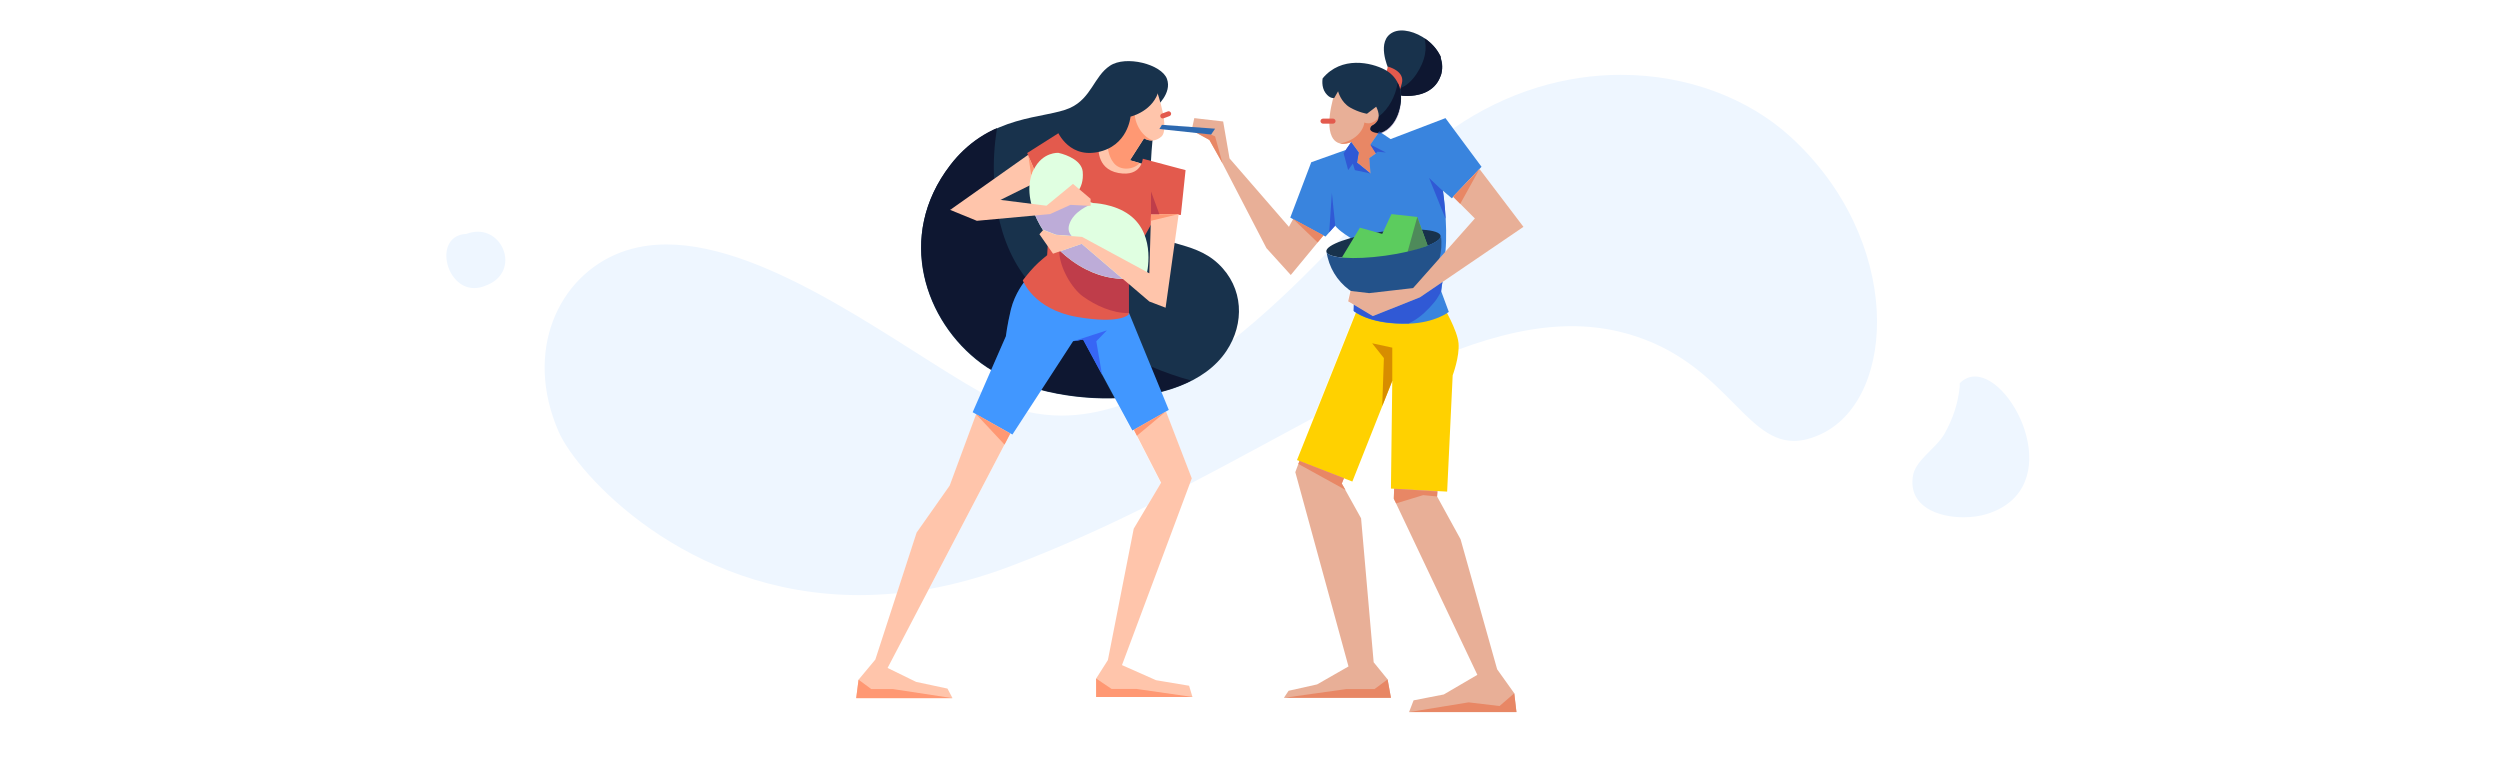 <svg xmlns="http://www.w3.org/2000/svg" width="1490" height="450.9">
  <g>
    <path fill="#EEF6FF" d="M666.8 241.9c-11.4 3.7-22.8 5.8-34.1 5.8-6.9 0-13.7-.8-20.5-2.3l-8.9 13.8-1.2-.7-3.5 6.6-45 86c15.4-2.8 31.6-7.2 48.3-13.5 28.8-10.9 56-23.2 81.9-36.1l8.1-13.6-14.4-28-1.8-3.5-1 .5-7.9-15m124-91.2c-18.7 19.4-37.6 37.2-56.5 52.2-1 2.1-2.1 4.1-3.4 6-8.2 12.3-22.3 20.3-39 24.6l4.5 10.9-2.1 1.2.3-.2-.2.1.4-.1 15.3 39.7-1.3 3.5c26-13.5 50.6-27.1 74-39.6l25-62.6c-.9-.6-1.4-1-1.4-1l.1-3.8-3.3-2 1.4-6.2 2.1.2v-2.5l-.6-8.6-.2-3.2-8.4-2.7 1.9-3.1c-4.4-.4-7.6-1.4-8.6-2.8m-393.6-5c-9.5 0-18.6 1.5-27.2 4.7-37.4 14.2-58 59-37 107 10.7 24.5 75.3 97.3 179.2 97.3 7.3 0 14.7-.4 22.4-1.1l11.8-36.2 19.7-28 15.8-42.5-2.1-1.2 5.1-11.7c-48.5-27.1-126-88.3-187.7-88.3m404.2-6.1c-1.7 1.8-3.3 3.6-5 5.3 2.3-1 5.2-2 8.6-3-.2-.1-1.8-1-3.6-2.3m58.6-25.9s3 19.7 1.5 36.2l17.5-19.7-12.9-12.9-.9.9-5.2-4.5m106.2-69.1c-32.7 0-67.6 9.6-100.1 32L883 99.4l-1.2 1.3 26.2 34.5-48.3 32.8c-.1.6-.1 1.1-.2 1.6-.3 2.5-.5 3.8-.5 4l.1.2 4.4 12.1s-.3.3-1 .7c2.5 4.7 6.3 12.5 6.8 17.8.1 1.2.1 2.5 0 3.9 23.6-8.7 46-13.9 67.5-13.9 9.2 0 18.3 1 27.2 3 62.4 14.4 74.4 65.4 105.2 65.4 5 0 10.5-1.4 16.8-4.4 45-22 48-116-19-177-24.9-22.7-61.3-36.8-100.8-36.8M1177.1 224.4c-3.2 0-6.3 1.2-9.1 4v2c-1 10-4 19-9 28s-18 16-19 26c-2.3 17.4 14.9 23.9 30.3 23.9 5 0 9.8-.7 13.7-1.9 48.5-15 17-82-6.9-82M284.8 138.1c-2.1 0-4.4.4-6.8 1.3-19.7.9-12.9 32.3 4.6 32.3 2 0 4.2-.4 6.4-1.3 20.4-7.1 12.5-32.3-4.2-32.3"/>
    <path fill="#18324C" d="M827.5 40.9s-7.7-16.7 2.8-21.7 33.2 8.7 28.7 24.7c-4.5 16-24 13-24 13l-7.5-16"/>
    <path fill="#9174A6" d="M858.6 45.2c-3.7 10.4-14.3 11.9-19.9 11.9 5.6 0 16.2-1.4 19.9-11.9M858.9 44.2c0 .1 0 .1-.1.2.1-.1.1-.1.1-.2m.1-.3c0 .1 0 .2-.1.2.1 0 .1-.1.1-.2m0-.1v0m.1-.2v0m0-.2v0m.1-.1v.1c-.1 0 0-.1 0-.1m0-.4c0 .1 0 .2-.1.3.1 0 .1-.1.1-.3m.1-.1v.2c-.1-.1 0-.2 0-.2m-.5-7.8c.8 2.5 1 5.1.4 7.8.6-2.7.4-5.4-.4-7.8m-.1-.3c0 .1.1.2.1.3 0-.1 0-.2-.1-.3m0-.2v0m-.1-.1v.1c.1 0 0-.1 0-.1m0-.2v0m-.1-.1v.1c.1 0 0-.1 0-.1M858.4 33.8v.1c.1 0 0 0 0-.1M858.3 33.5c0 .1 0 .1 0 0 0 .1 0 .1 0 0m0-.1s0 .1 0 0c0 .1 0 0 0 0M858.1 33.1s0 .1 0 0c0 .1 0 0 0 0m-.1-.2"/>
    <path fill="#0E1731" d="M849 22.8c.8 3.1.9 6.4.2 10-1.2 6.4-7.2 17.1-14.4 19.6-.1.3-.2.5-.2.8.3 1.2.5 2.5.6 3.8.4.1 1.7.2 3.5.2 5.6 0 16.2-1.5 19.9-11.9 0-.1.1-.1.1-.2.1-.2.1-.4.2-.6 0-.1 0-.1.1-.2 0-.1 0-.2.1-.2V44v-.1-.1-.1c0-.1 0-.2.1-.3v-.2c.6-2.7.3-5.3-.4-7.8 0-.1-.1-.2-.1-.3V35v-.1-.1-.1-.1-.1-.1-.1-.1-.1-.1-.1-.1-.1-.1s0-.1-.1-.1c-2.4-4.7-5.8-8.2-9.6-10.7"/>
    <path fill="#E8AF97" d="M777.5 266.7l-5.5 14.7 31.7 115.8-18.7 10.7-17 3.8-2.8 4.2H829l-2-11-8.3-10.2-7.5-85.8-11.5-20.7 6.3-15.8-28.5-5.7M831 289.4l-.3 7.8 49.8 105-20 11.7-18 3.5-2.7 7h64l-1.3-11.2-10.2-14.3-21.8-77.5-14-25.5.7-9.7-26.2 3.2"/>
    <path fill="#FFD100" d="M808.5 185.4L773 274.2l33 12.8 23.8-60-.8 64.2 33.5 1.8 3.3-69.3s4.2-11.2 3.5-19.2c-.8-8-9-21.8-9-21.8l-51.8 2.7"/>
    <path fill="#E35A4D" d="M826 43.9l1.2-4.2s10.3 2.5 8.3 10S832 59 832 59l-6-15.1"/>
    <path fill="#FFC5AB" d="M695 245.4l15.3 39.7-41.6 111.3 20.3 9 19.7 3.3 2 6.7h-57.4v-11l7-11 15.4-78.3 16.3-27.4-18.3-35.6 21.3-6.7M603.3 256.1l-74.3 142 17 8.3 18.7 4 3 5.7h-57.4l1.4-11 10-12 24.6-75.7 19.7-28 17.3-46.7 20 13.4"/>
    <path fill="#18324C" d="M689 63.7s9.7-8.1 6.5-16.7c-3.2-8.7-24.5-14.2-34-7.8-9.5 6.3-11 19.3-23.7 25.1-14.7 6.7-47.7 3.4-71.5 34.3-32.7 42.5-15 93.2 18.5 118 36.5 27 120.7 31.1 146.2-7.5 10.8-16.2 10.4-37.6-5-52-15.7-14.7-37.5-9.7-39.5-22.8-3.7-24.4 2.5-70.6 2.5-70.6"/>
    <path fill="#9174A6" d="M594.2 76.3c-6.8 3-13.6 7.2-20.1 13.3 6.5-6.1 13.3-10.2 20.1-13.3"/>
    <path fill="#0E1731" d="M685.9 218.4l6.1 15c6.5-1.6 12.5-3.8 18-6.6-8.2-2.2-16.3-5.1-24.1-8.4m-40.4-16l-6 1h-.1l-18.8 28.9c12.4 3.2 25.8 4.9 39.1 4.9 1.5 0 3 0 4.4-.1l-18.6-34.7M594.2 76.3c-6.8 3-13.6 7.2-20 13.3-2.7 2.6-5.3 5.4-7.8 8.7-32.7 42.5-15 93.2 18.5 118 1.9 1.4 3.9 2.7 6 4l8.7-19.9s.7-6.3 3-16c1.9-7.8 6-13.8 7.6-15.9-.4-.8-.6-1.3-.6-1.3s.6-.8 1.5-1.9c-9.8-12.9-15.2-28.5-17.5-44.8l-3.8 1.9-23.3 2.7 26-18.3c-.6-10.4.2-20.7 1.7-30.5"/>
    <path fill="#4197FF" d="M610.7 167.7s-5.8 7-8.2 16.7c-2.3 9.7-3 16-3 16l-19.8 45.3 23.7 13.3 36.2-55.7 6-1 29.3 54.3 21.7-12.3-24.2-59-61.7-17.6"/>
    <path fill="#FFC5AB" d="M689.6 54.6s7.9 22.4 2.5 26.9-10.2.9-10.2.9l-8.4 13.1 15.6 4.5-15.8 14.9-27.1-8.4.2-23.2 43.2-28.7"/>
    <path fill="#E35A4D" d="M693.5 70.5l3.5-1.3c.8-.3 1.2-1.2.9-1.9-.3-.8-1.2-1.2-1.9-.9l-3.5 1.3c-.8.3-1.2 1.2-.9 1.9.2.8 1.1 1.2 1.9.9"/>
    <path fill="#FFC5AB" d="M615 90.7l8 15.2-33.3 16.5-23.4 2.7L615 90.7"/>
    <path fill="#E35A4D" d="M612.2 91.2l7.7 17.8 7-2.2-2.8 45.3s-4.7 3.7-7.8 7c-3.2 3.3-6.7 8-6.7 8s6.3 17.3 32.3 21.8c26 4.5 30.8-1.5 30.8-1.5v-29.5l14-25.3-.7-5 17.8.5 2.8-26.7-25.5-6.8s-.7 11-14.5 8.5-11.8-16.5-11.8-16.5l-20.7-9.3-21.9 13.9"/>
    <path fill="#142249" d="M672.7 169.2v17l.1.4v-17.3l-.1-.1"/>
    <path fill="#3766F5" d="M672.7 186.2v.4h.2l-.2-.4"/>
    <path fill="#BF3D4A" d="M632 149.7l-.7.2c.2 9.4 7.4 22 14.3 26.9 7.4 5.3 17.3 9.8 26.7 9.8h.5v-17.4l-3.6-3.1c-7-.1-16.2-1.9-26.2-8.1-4-2.4-7.7-5.2-11-8.3"/>
    <path fill="#FF9873" d="M612.9 92.9l.1.5 1.6 11.2c.4-1.4.9-2.7 1.6-3.9l-3.3-7.8"/>
    <path fill="#E0FFE1" d="M630.8 91.1c5.8 1.3 13.9 4.9 14.5 11.2 1 11.2-6.3 15-6.3 15l12.5 3.7s12.6.3 21.8 7.2c16.3 12.2 10 35.8 10 35.8s-18 7.8-40.3-5.8c-22.3-13.7-35.5-40.6-26.8-57.3 5.3-10.5 14.6-9.8 14.6-9.8"/>
    <path fill="#142249" d="M615.4 124.3c1.4 4.3 3.5 8.7 6.2 12.9-2.7-4.3-4.7-8.6-6.2-12.9"/>
    <path fill="#BDACD8" d="M638.9 117.2l-13.3 7.8-10.2-.8c1.4 4.3 3.5 8.7 6.2 12.8v-.1l7.8 3 9.3.7c-1.5-1.6-2.3-3.7-1.5-6.6 2.4-8.2 12.7-12 12.7-12l-11-4.8"/>
    <path fill="#A12947" d="M632 149.6c3.3 3.2 6.9 6 10.9 8.4 10 6.1 19.1 7.9 26.2 8.1-7-.1-16.1-2-26.1-8.1-4-2.4-7.7-5.2-11-8.4"/>
    <path fill="#BDACD8" d="M644.7 145.3l-12.7 4.4c3.3 3.1 7 6 11 8.4 10 6.1 19.1 7.9 26.1 8.1l-24.4-20.9"/>
    <path fill="#FFC5AB" d="M566.3 125.1l15.9 6.5 43.6-4 12.2-5.5 12 .6v-4.2l-10.5-8.9-15.8 13-37.2-4.7zM686 127.7l-1 35.2-40.1-21.7-15.4-1.2-7.8-2.9-2.2 2.5 8.1 11.6 17.1-5.9 40.3 34.4 9.7 3.7 7.8-55.8-16.5.1"/>
    <path fill="#E8AF97" d="M796.3 52.9s-7 19.3-2.5 28.5c3.5 7.1 11.5 3.3 11.5 3.3l2.7 7-1 18.5 18.7-.8-3.5-30 1.7-18.7-11.2-12-16.4 4.2M771.3 129.4l-3.1 5.8-35.4-40.8-3.8-22-17.2-2-1.6 7.3 10.6 5.7 7.2 12.8 26.8 51.7 14.5 16 21.5-26-19.5-8.5"/>
    <path fill="#FFC5AB" d="M720.8 83.4l7.9 14.2-.7-1.4-7.2-12.8"/>
    <path fill="#E88765" d="M712.4 78.7l8.4 4.7 7.2 12.8.7 1.4-4.5-16.3-2.4-1.1-9.4-1.5M821.7 69.9c-1.6 2.1-3.7 3.6-6.1 3.6-.8 0-1.6-.1-2.4-.5-1.1 6.9-7.9 11.5-14.6 12.5.7.2 1.3.2 2 .2 2.6 0 4.8-1.1 4.8-1.1l4.5 6.2-1 6 8 6.5-.7-9.2 4-2.8-3.3-5.3 4.5-6.6c-1.5-.2-4-.7-4.4-2.1-.1-.2-.2-.5-.1-.8.3-2.5 2.3-1.5 4.3-4.7.2-.5.4-1.2.5-1.9"/>
    <path fill="#18324C" d="M788.3 46.7s-1 5 1.7 8.7c2.7 3.7 5.2 3 5.2 3l2.3-4s1.6 6.5 7.2 9.7c5.3 3 10 3.7 10 3.7l5.5-4.2s2.8 5 .8 8.3c-2 3.3-4 2.2-4.3 4.7-.2 2.5 5.5 2.8 5.5 2.8s8-1.5 11.5-12.8c3.5-11.2 0-20.5-8.2-25-8.2-4.4-26-8.4-37.2 5.1"/>
    <path fill="#E35A4D" d="M788.5 73.7h6c.8 0 1.5-.7 1.5-1.5s-.7-1.5-1.5-1.5h-6c-.8 0-1.5.7-1.5 1.5s.7 1.5 1.5 1.5"/>
    <path fill="#2D69B0" d="M692.5 74.4l31.7 2.3-2.4 3.5-30.8-3.3z"/>
    <path fill="#3984DE" d="M769 129.7l12.5-33 20.5-7.3 3.3-4.7 4.5 6.2-1 6 8 6.5-.7-9.2 4-2.8-3.3-5.3 5.3-7.7 6.7 4.5 32.7-12.5 21.5 29-17.7 18.8-5.3-4.5s3 19.7 1.5 36.2c-1.5 16.5-2.5 23.8-2.5 23.8l4.5 12.2s-8.1 6.5-24 7c-23.2.8-32.7-7.5-32.7-7.5l.3-14.2-2-29.3s-5.3-3.1-8.3-6.2c-.6-.6-1-1.2-1-1.2L790 141l-21-11.3"/>
    <path fill="#C9A6F5" d="M859 173.7l.1.2-.1-.2m.5-4.1c-.3 2.5-.5 3.8-.5 4 0-.2.2-1.5.5-4m-53.1-7l.6 8.6-.6-8.6"/>
    <path fill="#D78D00" d="M839.1 192.9h-2.5c.8.1 1.6 0 2.5 0m.4 0"/>
    <path fill="#3059D5" d="M859.7 168l-13.4 9.1-28 11.2-11.4-6.8-.1 3.8s8.7 7.5 29.7 7.5h3.1c.8-.4 1.6-.9 2.4-1.3 5-2.8 9.2-7 12.8-11.3 1.6-1.9 2.8-4.2 4.1-6.4l-.1-.2c0-.2.2-1.5.5-4 .3-.4.3-1 .4-1.6m-48.1-6.8c-1.6.4-3.4.9-5.2 1.4l.6 8.6v2.5l9 1 26.2-3 5.2-5.8-21.1-3.3-4 2.1-10.7-3.5"/>
    <path fill="#18324C" d="M858.6 140.6c-.5-4-16.2-5-35-2.5-18.8 2.6-33.6 7.9-33.1 11.8.5 4 16.2 5 35 2.5 18.9-2.6 33.7-7.9 33.1-11.8"/>
    <path fill="#5CCC5E" d="M797.8 156.7l12.7-21 13.3 3.7 5.5-11.8 15.4 1.7 7 19.5-29.4 15.8-24.5-7.9"/>
    <path fill="#3059D5" d="M844.7 129.3l2.7 7.6-2.7-7.6"/>
    <path fill="#142249" d="M847.4 136.9l3.5 9.5-3.5-9.5"/>
    <path fill="#4E8A5A" d="M844.7 129.3l-6 21.6 12.2-4.5-3.5-9.5-2.7-7.6"/>
    <path fill="#23528A" d="M825.6 152.4c-18.8 2.6-34.5 1.5-35-2.5 2.6 18.8 19.9 31.9 38.8 29.4 18.8-2.6 31.9-19.9 29.4-38.8.4 4-14.4 9.3-33.2 11.9z"/>
    <path fill="#E8AF97" d="M866 117.2l13 13-36.8 41.5-26.2 3-11.1-1.3-1.4 6.2 14.7 8.8 28.1-11.2 61.7-42-26.2-34.5-15.8 16.5"/>
    <path fill="#182733" d="M681.9 82.4l-8.4 13.1 5.8 1.7-5.8-1.7 8.4-13.1"/>
    <path fill="#FF9873" d="M675.2 64.1l-14.1 9.3c-1.7 8.2-2 17.8 2.6 23.6 1.8 2.4 4.7 3.5 7.6 3.5 3 0 6.1-1.2 7.9-3.3l-5.8-1.7 8.4-13.1s1.8 1.3 4.5 1.3h.7c-7.2-2.7-11.8-11.8-10.6-19.3l-1.2-.3"/>
    <path fill="#18324C" d="M629.5 76.7s6.2 17.5 24.5 14 19.8-21.2 19.8-21.2 14-3.2 17-16.3-61.3 23.5-61.3 23.5z"/>
    <path fill="#FF9873" d="M702.5 127.6l-11.5.1h-5l-.1 3.9 16.6-4"/>
    <path fill="#EEBEAB" d="M675.8 256.2l1.8 3.5-1.8-3.5m18.9-10.8l-.3.2h.2l.1-.2"/>
    <path fill="#FF9873" d="M694.6 245.5l-.2.1-9.7 5.5-8.9 5.1 1.8 3.5 17-14.2"/>
    <path fill="#4175AB" d="M684.7 251.1l-8.9 5.1 8.9-5.1"/>
    <path fill="#EEBEAB" d="M602.1 258.4l-3.4 6.6 3.4-6.6"/>
    <path fill="#FF9873" d="M581.8 246.9l16.9 18.1 3.4-6.6-20.3-11.5"/>
    <path fill="#4175AB" d="M581.8 246.9l20.3 11.5-20.3-11.5"/>
    <path fill="#FF9873" d="M653.3 404.4v11h57.4l-33.4-4.8h-14.8l-9.2-6.2M511.7 405.1l-1.4 11h57.4l-35.4-5.4h-13l-7.6-5.6"/>
    <path fill="#BF3D4A" d="M686 114.1v13.6h5l-5-13.6"/>
    <path fill="#D7676E" d="M691 127.7h-5 5"/>
    <path fill="#0C102F" d="M645.5 202.4l-5.9 1h-.1l6-1"/>
    <path fill="#3766F5" d="M659.7 196.9l-20.1 6.5 5.9-1 11.3 20.9-3.4-19.9 6.3-6.5"/>
    <path fill="#FFC5AB" d="M788.8 140.3l-3.5 4.2 3.5-4.2m-18.1-9.8"/>
    <path fill="#E88765" d="M770.7 130.5l14.6 14 3.5-4.2-18.1-9.8"/>
    <path fill="#396695" d="M770.7 130.5l18.1 9.8-18.1-9.8"/>
    <path fill="#E88765" d="M881.8 100.7L866 117.2l4.3 4.3 11.5-20.8"/>
    <path fill="#FFC5AB" d="M801 285l-1.3 3.2 1.3-3.2m-26.5-10.3l-.6 1.7.6-1.7"/>
    <path fill="#E88765" d="M774.5 274.7l-.7 1.8 28.1 15.5-2.2-3.8 1.3-3.2-26.5-10.3"/>
    <path fill="#FFC5AB" d="M856.7 292.9l-.2 3 .2-3"/>
    <path fill="#E88765" d="M830.9 291.3l-.2 5.9 1.4 2.8 16.1-4.9 8.3.8.2-3-25.7-1.6h-.1"/>
    <path fill="#FFA100" d="M830.9 291.3h.1-.1"/>
    <path fill="#E88765" d="M902.5 413.2l-8.8 7.6-18.4-2.2-35.5 5.8h64l-1.3-11.2M827 404.9l-7.8 5.8h-16.9l-37.1 5.2H829l-2-11"/>
    <path fill="#D78D00" d="M817.8 204.6l7 8.8-1 28.6 6-15.1v-19.7l-12-2.6"/>
    <path fill="#3059D5" d="M851.7 106l9.9 24.5c-.5-9.4-1.6-16.6-1.6-16.6l-8.3-7.9M793.8 114.9l-1.6 23.5 3.6-4-2-19.5M805.3 84.7l-4.5 6.7 2.7 10 2.8-3.9 1.2 3.9 9.3 2-8-6.5 1-6-4.5-6.2M816.7 86.2l3.3 5.2.9-1 5.1.5-8.6-4.4-.7-.3"/>
    <path fill="#9174A6" d="M835.1 56.9c.2 3-.2 6.3-1.3 9.7-2.8 9-8.5 11.7-10.6 12.5l.2.2c2.3-.8 7.7-3.7 10.5-12.4 1-3.6 1.4-6.9 1.2-10"/>
    <path fill="#0E1731" d="M835.1 56.9"/>
    <path fill="#080A20" d="M834.5 53.1c.3 1.2.5 2.5.6 3.8h.1c-.2-1.3-.4-2.6-.7-3.8"/>
    <path fill="#812932" d="M834.3 52.5c.1.2.1.5.2.7-.1-.3-.1-.5-.2-.7"/>
    <path fill="#843D42" d="M816.9 77.4c.4 1.4 2.9 1.9 4.4 2.1l.1-.2c-1.4-.1-3.9-.6-4.5-1.9"/>
    <path fill="#0E1731" d="M833 49.3c-1.2 7.9-5.2 15.5-11.2 20.1 0 .9-.2 1.9-.7 2.7-2 3.2-4 2.2-4.3 4.7v.5c.6 1.3 3.1 1.8 4.5 1.9l.6-.9 1.1.7c2.2-.8 7.8-3.5 10.6-12.5 1.1-3.5 1.5-6.7 1.3-9.7-.1-1.3-.3-2.6-.6-3.8-.1-.2-.1-.5-.2-.7-.1-1-.6-2-1.1-3"/>
    <path fill="#203C91" d="M822 78.4l-.6.9-.1.2c.6.1 1.1.1 1.1.1s.4-.1 1-.3l-.2-.2-1.2-.7"/>
  </g>
</svg>
